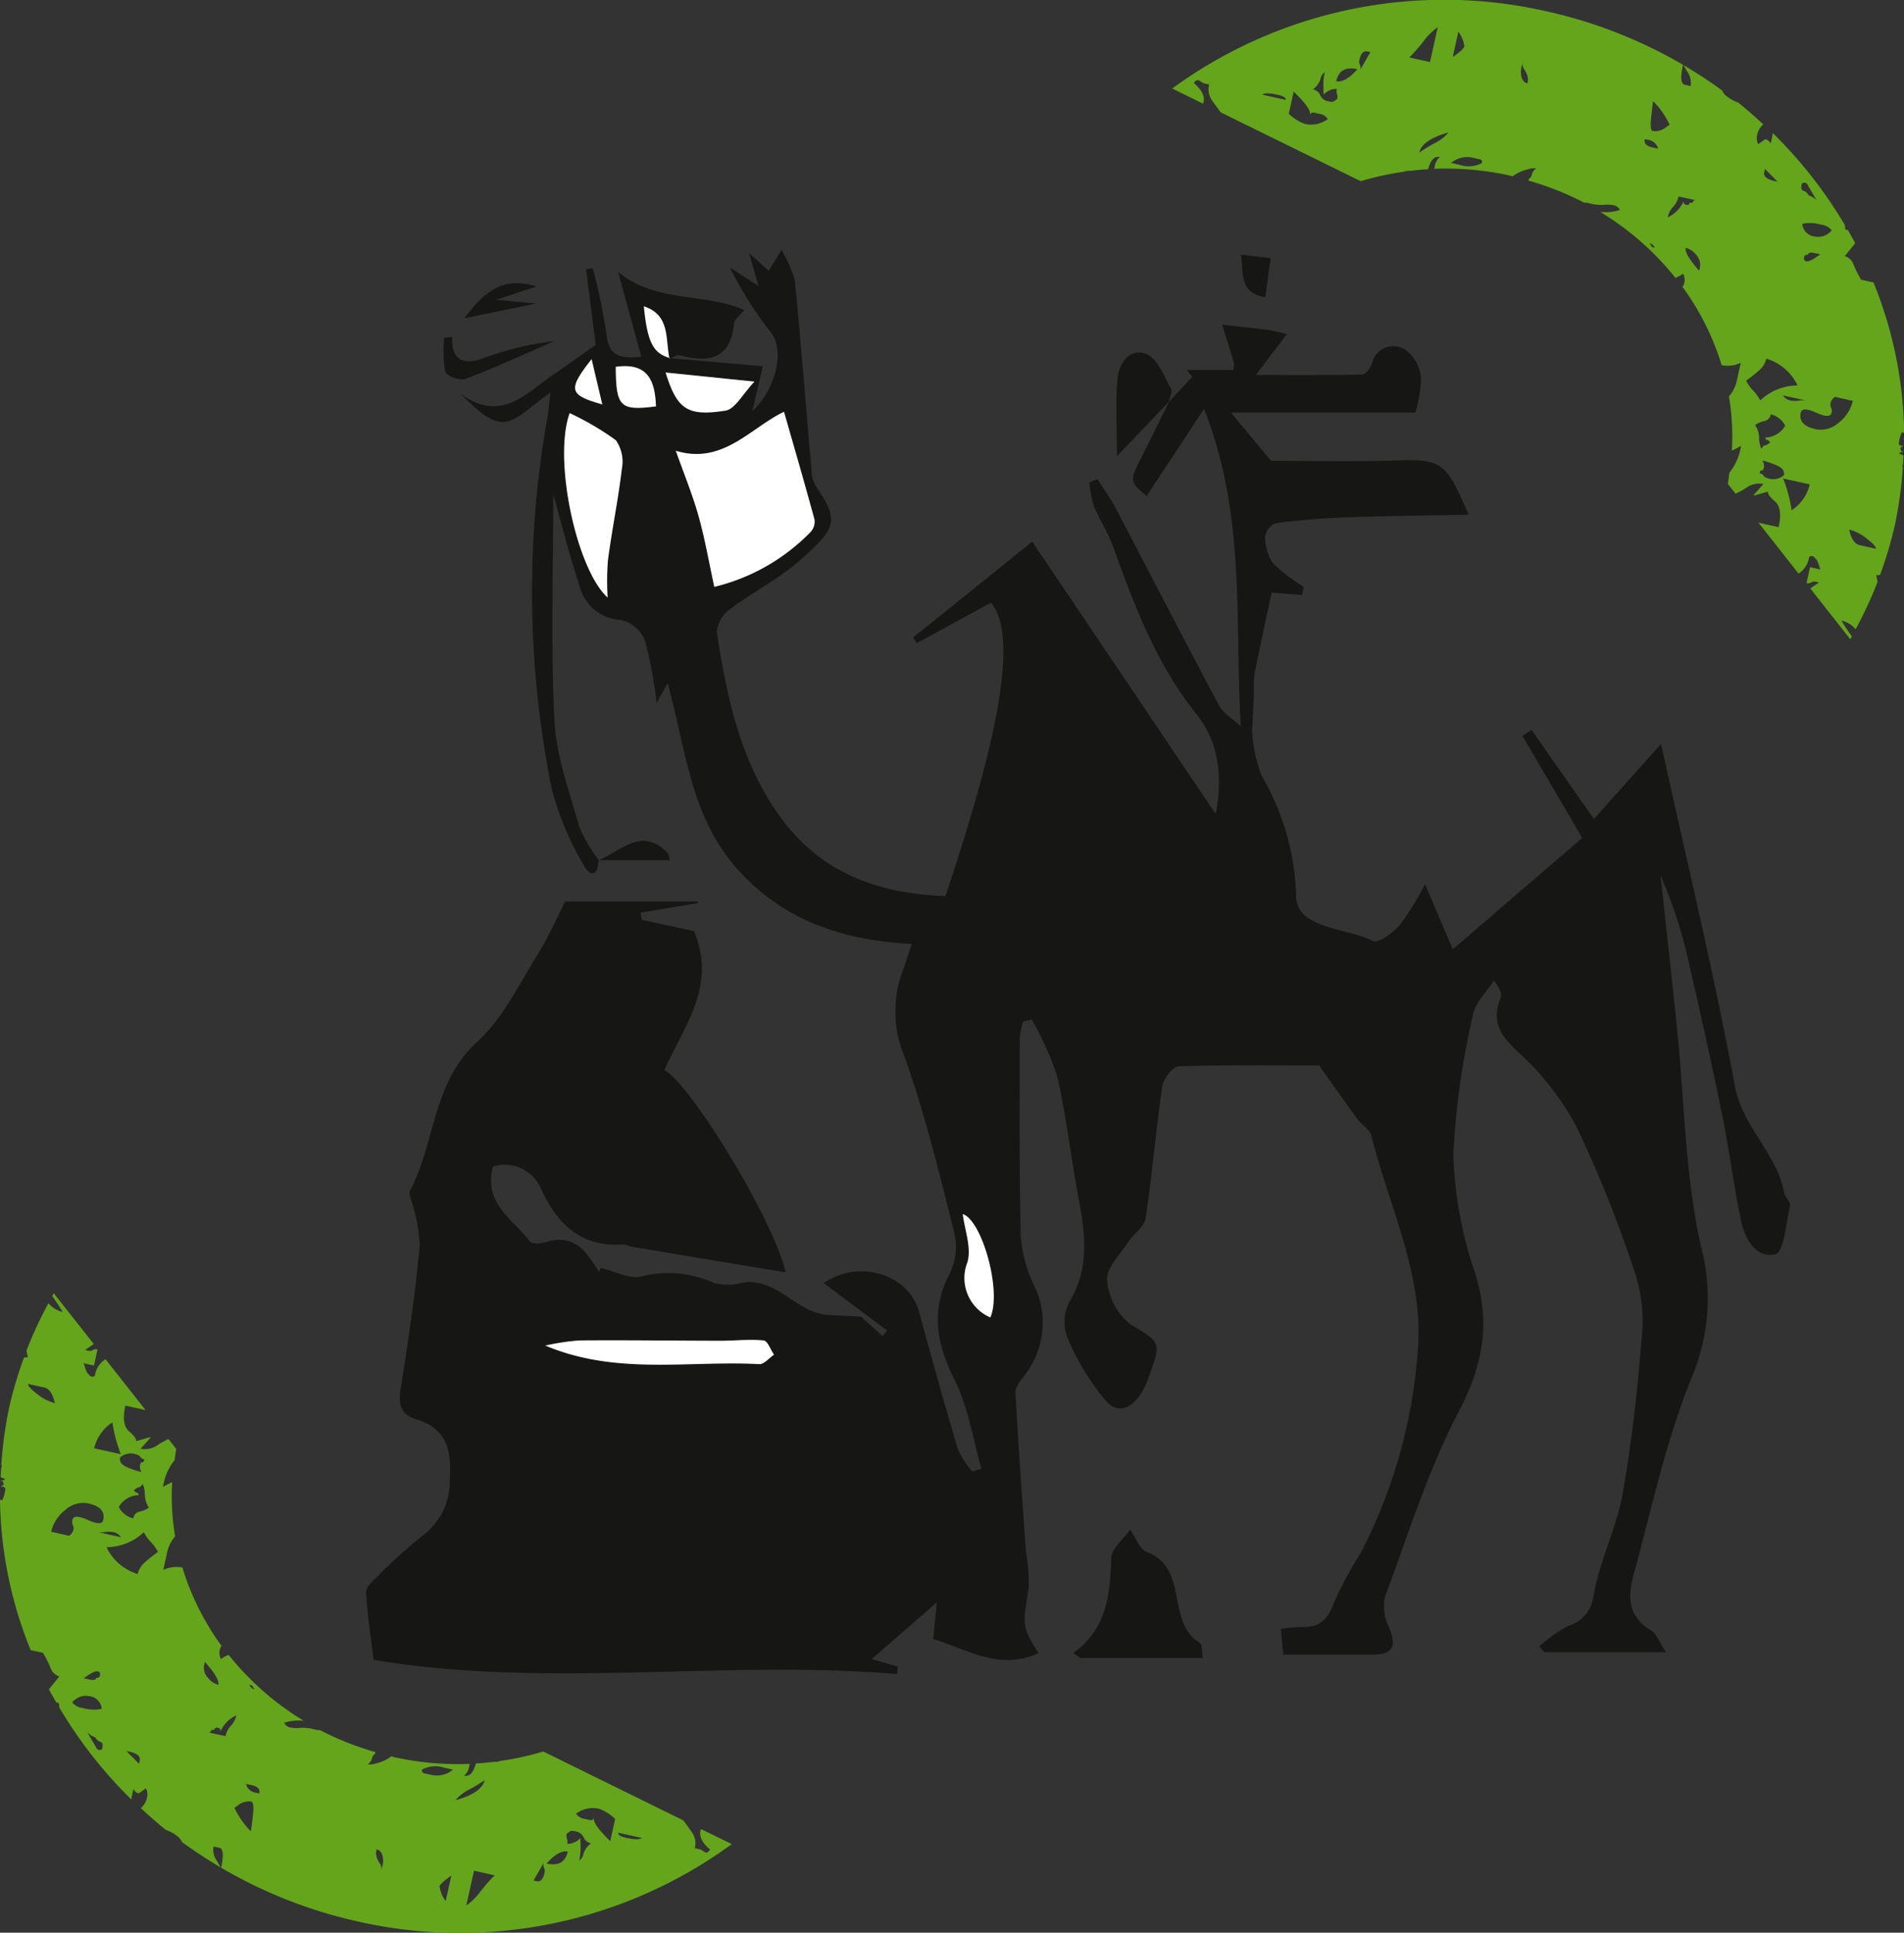 <svg xmlns="http://www.w3.org/2000/svg" xmlns:xlink="http://www.w3.org/1999/xlink" id="Raggruppa_1055" data-name="Raggruppa 1055" width="148.552" height="150.786" viewBox="0 0 148.552 150.786"><rect x="0" y="0" width="148.552" height="150.786" fill="#333333" stroke="none"/><defs><clipPath id="clip-path"><rect id="Rettangolo_635" data-name="Rettangolo 635" width="148.552" height="150.786" fill="none"></rect></clipPath></defs><g id="Raggruppa_1054" data-name="Raggruppa 1054" clip-path="url(#clip-path)"><path id="Tracciato_2822" data-name="Tracciato 2822" d="M82.051,6.906l2.391,1.176a.586.586,0,0,0,.055-.121c.1-.467-.15-.961-.761-1.486.127-.168.233-.24.321-.22a.562.562,0,0,1,.244.125.86.86,0,0,0,.373.156l.26.058a1.474,1.474,0,0,0,.208,1.216c.192.276.431.6.694.957l10.919,5.37a22.862,22.862,0,0,1,3.381-.74.97.97,0,0,1,.448-.062q.711-.089,1.433-.132c.187-.719.493-1.043.921-.949a1.081,1.081,0,0,0-.392.69l-.05.227a23.164,23.164,0,0,1,5.9.526c.075.017.145.042.22.06a3.034,3.034,0,0,1,1.1-.523,1.673,1.673,0,0,1,.745-.1.746.746,0,0,0-.338.445.553.553,0,0,1-.2.344c-.043.03-.059.109-.089.161A23.348,23.348,0,0,1,114.3,15.87c-.023-.033-.058-.051-.079-.087l.457.1a3.352,3.352,0,0,0,1.062.1,2.34,2.34,0,0,1,.834.052.666.666,0,0,1,.406.351,3.8,3.8,0,0,1-1.537.146,22.177,22.177,0,0,1,5.871,5.151,3.383,3.383,0,0,0,.6-.324,1.067,1.067,0,0,1,.069.791.521.521,0,0,1-.128.223,20.46,20.46,0,0,1,3.066,6.122h0a2.435,2.435,0,0,0,1.488-.187l-.272,1.232a2.921,2.921,0,0,1-.649,1.392,18.843,18.843,0,0,1,.227,4.222,5.66,5.66,0,0,0,.711-.37,4.233,4.233,0,0,1-.9,2.084c-.045.293-.069.586-.129.879l.612.777c.256-.142.526-.26.769-.425a1.735,1.735,0,0,1,1.4-.338l-.8.9a.226.226,0,0,1,.125-.014l1.028-.293c-.036.164.147.421.553.772s.5,1.018.281,2l-1.574-.348,3.125,3.97a1.8,1.8,0,0,0,.826-1.287.285.285,0,0,1,.461.1c.135.029.272.343.415.916a.221.221,0,0,0-.117-.075l-.461-.1-.228-.05-.163.741-.109.495a.475.475,0,0,0,.372-.049.449.449,0,0,1,.371-.045l.229.05c-.286.2-.5.343-.678.467l3.124,3.967c.042-.074.077-.152.119-.226a14.544,14.544,0,0,1-.813-1.233,2.009,2.009,0,0,1,1.107.675,31.923,31.923,0,0,0,1.713-3.7c-.036-.173-.066-.33-.108-.522a.985.985,0,0,0,.3-.014,30.822,30.822,0,0,0,1.157-3.9,31.494,31.494,0,0,0,.622-4.534l-.055.017.068-.263c.014-.216.028-.431.037-.648l-.352-.157a.292.292,0,0,1,.205-.1.132.132,0,0,0,.133-.077l-.071.022c-.048.016-.087-.021-.117-.107-.043-.129-.04-.2.008-.216a.661.661,0,0,0,.194-.134q-.288.092-.377-.167c.038-.2.075-.37.11-.5a1.527,1.527,0,0,1,.154-.372l.163.048a32.171,32.171,0,0,0-2.392-11.734l-.964-.213a9.665,9.665,0,0,1-.587-1.164,1,1,0,0,0-.693-.672l.82-1.011c-.192-.363-.4-.718-.6-1.075l-.013.062c-.153-.033-.21-.137-.174-.3a.918.918,0,0,1-.039-.133,34.977,34.977,0,0,0-5.609-7.154,2.843,2.843,0,0,1-.05.334l-.108.492a.675.675,0,0,0-.407-.348l-.571.393a1.094,1.094,0,0,1-.065-.791,1.488,1.488,0,0,1,.464-.751c-.631-.584-1.275-1.155-1.952-1.7a3.027,3.027,0,0,1-.982-.558,1.1,1.1,0,0,1-.279-.39q-1.453-1.058-3.02-1.982l.323.551a1.488,1.488,0,0,1,.24,1.087l-.457-.1c-.305-.068-.35-.586-.138-1.557A36.826,36.826,0,0,0,111.225.877,35.948,35.948,0,0,0,82.051,6.906m53.913,34.912c.692.5,1.02.825.983.993l-1.264-.279c-.385-.085-.657-.493-.816-1.214a3.54,3.54,0,0,1,1.1.5M131.79,37.79a3.279,3.279,0,0,1-1.413,2.019,11.186,11.186,0,0,0-.66-2.477Zm-2.573-1.476c.444.184.628.436.554.768a1.317,1.317,0,0,1-1.027.292c-.31-.068-.493-.153-.546-.251a.48.48,0,0,0-.319-.2c.037-.167.091-.242.168-.224s.134-.057.169-.221a.768.768,0,0,0-.119-.545,6.4,6.4,0,0,1,1.119.378m.66-3.105a1.823,1.823,0,0,1-1.532.926.135.135,0,0,0,.109.184.4.4,0,0,1,.246.212l-.173.12c-.118.078-.2.116-.245.106s-.139.071-.276.253a2.455,2.455,0,0,1-.168-.906,1.814,1.814,0,0,0-.309-.939,1.827,1.827,0,0,1,.732-.313.61.61,0,0,0,.484-.528,1.73,1.73,0,0,1,1.131.885m5.276-1.931a2.988,2.988,0,0,1-1.1,1.7,2.066,2.066,0,0,1-1.8.511c-.922-.2-1.305-.635-1.161-1.291.075-.336.473-.329,1.2,0s1.132.337,1.2.009a.545.545,0,0,0-.03-.395.537.537,0,0,1-.035-.4.746.746,0,0,1,.338-.445Zm-4.819-.025a.917.917,0,0,1-.634-.4l1.84.406a1.725,1.725,0,0,0-.6,0,1.858,1.858,0,0,1-.605,0m.506-1.185a4.281,4.281,0,0,0-2.911,1.169,3.4,3.4,0,0,0-.554-.768,3.376,3.376,0,0,1-.553-.772,10.431,10.431,0,0,0,1.023-.808,1.778,1.778,0,0,0,.563-.911,3.969,3.969,0,0,1,2.432,2.09M119.475,19.274l-.174-.3a.656.656,0,0,1,.4.351Zm3.477.635a1.117,1.117,0,0,1,.27.968l-.055.245q-1.159-1.292-1.052-1.786a1.523,1.523,0,0,1,.837.573m9.662-.067-.283.2c-.381.259-.651.376-.8.343a.219.219,0,0,1-.177-.3.216.216,0,0,1,.286-.2c.037-.167.2-.213.512-.144ZM89.064,7.382c.189-.135.587-.127,1.2.009.457.1.672.23.635.4Zm16.974,5.043c.148.032.212.127.174.3a2.194,2.194,0,0,1-1.717.14l-.69-.152a1.973,1.973,0,0,1,1.543-.437Zm15.091,3.718a1.675,1.675,0,0,0,.424-.814l1.379.3c-.156-.035-.246.031-.282.2-.156-.035-.242-.013-.261.072s-.1.108-.255.075-.21-.136-.174-.3a2.483,2.483,0,0,1-1.25,1.277,1.638,1.638,0,0,1,.419-.81m12.38,1.825a1.368,1.368,0,0,1-1.314.486,1.082,1.082,0,0,1-.986-.994,3.043,3.043,0,0,1,1.433.059,1.287,1.287,0,0,1,.867.449m-30.927-6.825a11.719,11.719,0,0,0-1.253.758c.146-.66.9-1.184,2.276-1.566a3.256,3.256,0,0,1-1.023.808m29.051,3.3.7,1.188a1.766,1.766,0,0,0-.635-.4.659.659,0,0,0-.4-.35c-.156-.035-.2-.215-.124-.543a.28.28,0,0,1,.46.1m-2.352-.262-.232-.051c-.614-.135-.883-.367-.809-.7l.055-.245Zm-10.132-3.27a.926.926,0,0,1,.81.693l-.457-.1c-.461-.1-.653-.315-.581-.643Zm1.708-1.177-.283.2a1.338,1.338,0,0,1-1.032.292c-.152-.033-.2-.391-.126-1.067s.125-1.1.159-1.256a6.523,6.523,0,0,1,1.282,1.836M104.845,3.613c-.036.164-.338.445-.908.838l.437-1.977a2.4,2.4,0,0,1,.471,1.139m-4.291.868a14.171,14.171,0,0,0,1.132-1.3,4.815,4.815,0,0,1,1.079-1.058l-.6,2.718Zm8.8,1.679a1.51,1.51,0,0,1-.016-1.037l.055-.246a.741.741,0,0,0,.124.543,1.432,1.432,0,0,1,.294.842l-.056.25a.654.654,0,0,1-.4-.351M96.66,4.655c.109-.495.315-.707.624-.639l.228.05-.788,1.38a.561.561,0,0,0-.03-.395.529.529,0,0,1-.035-.4M96.5,5.4c-.642.72-1.19,1.033-1.652.932.183-.827.733-1.135,1.652-.932M93.031,6.973a1.66,1.66,0,0,0,.591-.808.827.827,0,0,1,.325-.537,4.365,4.365,0,0,0-.1.918c0,.331,0,.609.022.834a1.17,1.17,0,0,1,.485-.336.923.923,0,0,1,.538-.1.692.692,0,0,0,.016.391.692.692,0,0,1,.017.389c-.163.11-.263.182-.3.211a1.008,1.008,0,0,1-.454-.046.789.789,0,0,1-.568-.457.794.794,0,0,0-.568-.458m-.221,2.013c.037-.168.13-.229.282-.2l.461.1a.913.913,0,0,1,.635.4,2.184,2.184,0,0,1-1.775.385,3.472,3.472,0,0,1-1.271-.8l.381-1.727c.926.891,1.359,1.506,1.285,1.837" transform="translate(9.407 0)" fill="#64a51c"></path><path id="Tracciato_2823" data-name="Tracciato 2823" d="M57.094,133.5,54.7,132.326a.532.532,0,0,0-.054.121c-.1.467.149.961.76,1.486-.126.168-.233.24-.32.22a.565.565,0,0,1-.245-.125.86.86,0,0,0-.373-.156l-.26-.058A1.47,1.47,0,0,0,54,132.6c-.191-.276-.43-.6-.693-.957l-10.92-5.37a22.83,22.83,0,0,1-3.381.74.968.968,0,0,1-.448.062q-.711.089-1.433.132c-.187.719-.492,1.043-.921.949a1.076,1.076,0,0,0,.392-.69l.05-.227a23.174,23.174,0,0,1-5.9-.526c-.074-.017-.144-.042-.22-.06a3.028,3.028,0,0,1-1.1.523,1.673,1.673,0,0,1-.745.1.755.755,0,0,0,.338-.445.552.552,0,0,1,.2-.344c.043-.03.059-.109.089-.161a23.338,23.338,0,0,1-4.463-1.782c.023.033.058.051.078.087l-.457-.1a3.346,3.346,0,0,0-1.061-.1,2.347,2.347,0,0,1-.835-.052.664.664,0,0,1-.4-.351,3.8,3.8,0,0,1,1.537-.146,22.177,22.177,0,0,1-5.871-5.151,3.343,3.343,0,0,0-.6.324,1.067,1.067,0,0,1-.069-.791.531.531,0,0,1,.127-.223,20.457,20.457,0,0,1-3.065-6.122h0a2.435,2.435,0,0,0-1.488.187l.272-1.232a2.911,2.911,0,0,1,.649-1.392,18.91,18.91,0,0,1-.229-4.222,5.646,5.646,0,0,0-.71.37,4.223,4.223,0,0,1,.9-2.084c.043-.293.069-.586.129-.879l-.612-.777c-.256.142-.526.26-.77.425a1.733,1.733,0,0,1-1.4.338l.8-.9a.228.228,0,0,1-.126.014l-1.027.293c.036-.164-.147-.421-.553-.772s-.5-1.018-.282-2l1.575.348-3.125-3.97a1.8,1.8,0,0,0-.826,1.287.286.286,0,0,1-.463-.1c-.134-.029-.272-.343-.414-.916a.221.221,0,0,0,.117.075l.461.1.227.05L7.5,95.4l.109-.495a.475.475,0,0,0-.372.049A.449.449,0,0,1,6.866,95l-.227-.05c.286-.2.5-.343.677-.467L4.192,90.517c-.043.074-.077.152-.12.226a14.545,14.545,0,0,1,.813,1.233A2.017,2.017,0,0,1,3.778,91.3,31.922,31.922,0,0,0,2.064,95c.037.173.066.33.109.522a.986.986,0,0,0-.3.014,30.823,30.823,0,0,0-1.158,3.9A31.645,31.645,0,0,0,.1,103.971l.055-.017-.069.263c-.014.216-.027.431-.037.648l.353.157a.3.3,0,0,1-.206.1.133.133,0,0,0-.133.077l.071-.022c.049-.016.088.021.118.107.042.129.04.2-.008.216a.633.633,0,0,0-.194.134c.191-.061.318-.006.376.167-.038.2-.074.37-.109.5a1.572,1.572,0,0,1-.154.372L0,106.627a32.148,32.148,0,0,0,2.392,11.734l.964.213a9.663,9.663,0,0,1,.587,1.164,1,1,0,0,0,.693.672l-.82,1.011c.192.363.4.718.6,1.075l.014-.062c.153.033.21.137.173.3a.8.8,0,0,1,.039.133,34.944,34.944,0,0,0,5.61,7.154,2.822,2.822,0,0,1,.049-.334l.108-.492a.679.679,0,0,0,.408.348l.57-.393a1.087,1.087,0,0,1,.066.791,1.483,1.483,0,0,1-.465.751c.631.584,1.276,1.155,1.953,1.7a3.043,3.043,0,0,1,.981.558,1.085,1.085,0,0,1,.279.39q1.455,1.058,3.021,1.982l-.323-.551a1.488,1.488,0,0,1-.24-1.087l.457.1c.305.068.35.586.138,1.557a36.826,36.826,0,0,0,10.664,4.193A35.949,35.949,0,0,0,57.094,133.5M3.181,98.59c-.694-.5-1.021-.825-.983-.993l1.263.279c.386.085.657.493.817,1.214a3.529,3.529,0,0,1-1.1-.5m4.173,4.028A3.281,3.281,0,0,1,8.769,100.6a11.167,11.167,0,0,0,.659,2.477Zm2.574,1.476c-.445-.184-.628-.436-.554-.768a1.315,1.315,0,0,1,1.027-.292c.309.068.493.153.546.251a.48.48,0,0,0,.319.2c-.038.167-.093.242-.169.224s-.133.057-.168.221a.766.766,0,0,0,.118.545,6.429,6.429,0,0,1-1.118-.378M9.267,107.2a1.826,1.826,0,0,1,1.533-.926.135.135,0,0,0-.11-.184.408.408,0,0,1-.246-.212l.174-.12c.118-.078.2-.116.245-.106s.139-.071.276-.253a2.455,2.455,0,0,1,.168.906,1.822,1.822,0,0,0,.308.939,1.816,1.816,0,0,1-.731.313.608.608,0,0,0-.484.528,1.731,1.731,0,0,1-1.132-.885M3.993,109.13a2.988,2.988,0,0,1,1.1-1.7,2.064,2.064,0,0,1,1.8-.511c.922.2,1.306.635,1.161,1.291-.074.336-.473.329-1.2,0s-1.132-.337-1.2-.009a.551.551,0,0,0,.03.395.542.542,0,0,1,.036.4.748.748,0,0,1-.339.445Zm4.817.025a.917.917,0,0,1,.634.4l-1.839-.406a1.718,1.718,0,0,0,.6,0,1.857,1.857,0,0,1,.605,0m-.5,1.185a4.281,4.281,0,0,0,2.911-1.169,3.4,3.4,0,0,0,.553.768,3.37,3.37,0,0,1,.554.772,10.3,10.3,0,0,0-1.023.808,1.787,1.787,0,0,0-.564.911,3.97,3.97,0,0,1-2.431-2.09m11.364,10.794.174.3a.661.661,0,0,1-.4-.351Zm-3.475-.635a1.114,1.114,0,0,1-.271-.968l.056-.245c.772.862,1.125,1.458,1.051,1.786a1.524,1.524,0,0,1-.836-.573m-9.662.067.282-.2c.382-.259.652-.376.8-.343a.22.22,0,0,1,.177.3.216.216,0,0,1-.286.2c-.037.167-.2.213-.512.144Zm43.549,12.461c-.191.135-.587.127-1.206-.009-.457-.1-.672-.23-.635-.4Zm-16.975-5.043a.214.214,0,0,1-.174-.3,2.2,2.2,0,0,1,1.718-.14l.69.152a1.974,1.974,0,0,1-1.544.437Zm-15.09-3.718a1.666,1.666,0,0,0-.424.814l-1.38-.3c.157.035.247-.031.283-.2.156.035.242.013.261-.072s.1-.108.255-.075.21.136.174.3a2.485,2.485,0,0,1,1.248-1.277,1.645,1.645,0,0,1-.418.81M5.636,122.44a1.368,1.368,0,0,1,1.314-.486,1.08,1.08,0,0,1,.985.994A3.043,3.043,0,0,1,6.5,122.89a1.284,1.284,0,0,1-.866-.449m30.926,6.825a11.72,11.72,0,0,0,1.253-.758c-.146.66-.9,1.184-2.276,1.566a3.282,3.282,0,0,1,1.023-.808m-29.051-3.3-.7-1.188a1.748,1.748,0,0,0,.635.4.659.659,0,0,0,.4.35c.156.035.2.215.124.543a.281.281,0,0,1-.461-.1m2.352.262.232.051c.615.135.884.367.81.7l-.055.245ZM20,129.494a.925.925,0,0,1-.81-.693l.457.1q.691.152.58.643Zm-1.709,1.177.283-.2a1.341,1.341,0,0,1,1.033-.292c.15.033.2.391.126,1.067s-.126,1.1-.159,1.256a6.538,6.538,0,0,1-1.283-1.836M34.3,136.8c.036-.164.338-.445.91-.838l-.438,1.977A2.408,2.408,0,0,1,34.3,136.8m4.291-.868a14.172,14.172,0,0,0-1.132,1.3,4.812,4.812,0,0,1-1.078,1.058l.6-2.718Zm-8.8-1.679a1.51,1.51,0,0,1,.016,1.037l-.055.246a.741.741,0,0,0-.124-.543,1.449,1.449,0,0,1-.294-.842l.056-.25a.651.651,0,0,1,.4.351m12.691,1.5c-.109.495-.314.707-.623.639l-.23-.05.788-1.38a.561.561,0,0,0,.03.395.529.529,0,0,1,.035.4m.164-.741c.642-.72,1.19-1.033,1.652-.932-.183.827-.733,1.135-1.652.932m3.464-1.577a1.667,1.667,0,0,0-.591.808.83.83,0,0,1-.324.537,4.518,4.518,0,0,0,.1-.918c0-.331,0-.609-.023-.834a1.17,1.17,0,0,1-.485.335.918.918,0,0,1-.537.1.7.7,0,0,0-.016-.391.682.682,0,0,1-.018-.389c.163-.11.263-.181.3-.211a1,1,0,0,1,.453.046.791.791,0,0,1,.57.457.791.791,0,0,0,.567.458m.222-2.013c-.038.168-.132.229-.283.2l-.461-.1a.913.913,0,0,1-.635-.4,2.185,2.185,0,0,1,1.776-.385,3.47,3.47,0,0,1,1.27.8l-.38,1.727c-.927-.891-1.36-1.506-1.285-1.837" transform="translate(0 10.377)" fill="#64a51c"></path><path id="Tracciato_2824" data-name="Tracciato 2824" d="M49.342,25.935l7.243.631c-.207.885-.456,1.943-.823,3.509,1.894-1.793,2.479-4.713,1.52-6.049a28.868,28.868,0,0,1-3.265-5.167l2.232,1.457c-.217-.75-.412-1.428-.747-2.582l1.542,1.381.988-1.611a9.782,9.782,0,0,1,1.051,2.4c.478,4.908.862,9.823,1.293,14.736A2.713,2.713,0,0,0,60.7,35.9c1.939,2.8,1.513,3.332-1.118,5.715-1.663,1.506-3.747,2.537-5.553,3.9a2.506,2.506,0,0,0-1.041,1.814c.807,5.145,1.855,10.222,5.067,14.549s7.664,5.844,12.772,6.028c2.929-8.779,6.192-19.845,3.546-22.891L68.6,48.171l-.286-.445L77.6,40.252,91.918,61.5c.516-2.762.319-5.516-1.506-7.792-3.139-3.915-4.844-8.484-6.517-13.1-.4-1.1-1.062-2.094-1.5-3.178a8.949,8.949,0,0,1-.341-1.806l.641-.243c.478.758,1.011,1.488,1.426,2.278,2.689,5.12,5.326,10.266,8.053,15.364.351.657,1.122,1.09,1.7,1.626l.886.465a11.374,11.374,0,0,0,.738,3.4,19.573,19.573,0,0,1,2.69,9.438c.1,2.537,3.895,2.4,6.021,3.458.4.2,1.564-.653,2.089-1.266a22.988,22.988,0,0,0,1.95-3.174l2.161,5.084,10.106-8.686L115.842,55.4l.718-.455,4.862,6.948,5.238-5.863c2.03,9.233,4.138,17.909,5.757,26.677.6,3.247,3.287,5.257,3.857,8.36.064.346.509.7.448.979-.3,1.346-.5,3.669-1.132,3.8-1.625.349-2.425-1.312-2.73-2.807-.542-2.661-.882-5.363-1.425-8.023-.8-3.955-1.679-7.9-2.589-11.829a36.626,36.626,0,0,0-2.226-6.9c.436,4.024.889,8.048,1.3,12.074.576,5.629.611,11.376,1.856,16.849a15.987,15.987,0,0,1-.762,10.351c-2,4.932-3.11,10.23-4.52,15.393-.444,1.622-.4,3.2,1.374,4.222.425.244.621.884,1.171,1.722h-9.473l-.406-.457a11.1,11.1,0,0,1,2.225-1.577A2.793,2.793,0,0,0,121.4,122.4c.506-2.7,1.8-5.25,2.279-7.951.747-4.252,1.208-8.568,1.532-12.877a12.335,12.335,0,0,0-.8-4.9,92.571,92.571,0,0,0-4.366-10.8,21.584,21.584,0,0,0-4.581-5.842c-1.379-1.284-2.036-2.369-1.33-4.146.124-.309.018-.709-.512-1.387-.561.875-1.447,1.688-1.625,2.635a61.142,61.142,0,0,0-1.544,10.89,31.045,31.045,0,0,0,1.685,9.247c1.229,3.9.659,7.173-1.241,10.811-2.4,4.589-3.965,9.619-5.776,14.5a3.632,3.632,0,0,0,.308,2.368c.579,1.378.416,2.138-1.236,2.138-2.275,0-4.55,0-7.012,0-.06-.664-.115-1.266-.182-2.01a13.031,13.031,0,0,1,1.623-.143c1.4.059,2.062-.6,2.528-1.923a29.123,29.123,0,0,1,2.062-3.823,40.588,40.588,0,0,0,4.45-15.55c.578-6.087-2.208-11.391-3.594-17.02-.123-.5-.758-.859-1.1-1.324-.872-1.184-1.712-2.39-2.986-4.177-3.042,0-7-.053-10.96.071-.458.014-1.19.969-1.277,1.563-.5,3.419-.787,6.871-1.3,10.287-.1.675-.945,1.218-1.37,1.873-.623.961-1.7,2-1.63,2.946a4.861,4.861,0,0,0,1.78,3.432c2.407,1.485,2.526,1.292,1.38,4.362-.77,2.065-2.161,2.874-3.248,1.655a19.511,19.511,0,0,1-3.024-4.977,3.451,3.451,0,0,1,.171-2.782c1.636-2.7,1.2-5.454.67-8.287-.577-3.1-.922-6.253-1.634-9.321a24,24,0,0,0-1.987-4.411l-.683.179a7.4,7.4,0,0,0-.244,1.325c0,5.154-.047,10.308.081,15.459a10.789,10.789,0,0,0,1.028,3.769,6.629,6.629,0,0,1-.759,7.062c-.3.4-.709.888-.686,1.314.226,4.148.529,8.292.82,12.435a12.862,12.862,0,0,1,.212,2.823c-.476,2.956-.535,2.947.762,5.071-3.025,1.409-5.506-.275-8.214-1.1.11-1.071.2-1.986.294-2.859l-5.088,4.425,2.031.585-.054.585c-13.6-1.138-27.274,1.175-40.838-1.11-.223-1.827-.493-3.529-.594-5.241-.022-.389.48-.869.836-1.209a41.171,41.171,0,0,1,3.6-3.257,5.252,5.252,0,0,0,2.1-4.323c.142-2.289-.2-4.014-2.65-4.745-1.227-.367-1.364-1.215-1.173-2.417.589-3.7,1.132-7.411,1.481-11.139a13.319,13.319,0,0,0-.7-3.63c-.042-.212-.142-.48-.058-.64,1.98-3.754,1.723-8.417,5.254-11.629,1.983-1.8,3.226-4.449,4.694-6.783.849-1.352,1.484-2.841,2.158-4.154H51.5c0,.045,0,.09.006.136l-4.474.737q.06.281.118.562l4.061.878c1.8,4.266-.777,7.413-2.312,10.837,2.1,1.163,8.55,11.754,9.466,15.791-4.074-.679-8.063-1.341-12.05-2.009-.215-.037-.427-.181-.633-.166-3.264.222-5.139-1.584-6.4-4.325a3.059,3.059,0,0,0-3.756-1.757c-.769,2.893,1.581,4.131,2.895,5.856.156.206.821.158,1.194.043,2.364-.732,3.25.867,4.2,2.331l.123-.323c1.091.261,2.19.872,3.123.677a8.631,8.631,0,0,1,5.752.514,4.612,4.612,0,0,0,2.286-.057c2.673-.33,4.145,2.437,6.641,2.542.691.029,1.382.067,2.51.122.327.3,1,.917,1.67,1.533l.358-.448L61.327,98.1c2.81-1.929,6.656-.638,7.432,2.2.985,3.6,1.982,7.2,3.049,10.784a7.157,7.157,0,0,0,1.119,1.713l.708-.211c-.663-2.305-1.014-4.767-2.068-6.878-1.419-2.842-1.939-5.437-.395-8.371a4.766,4.766,0,0,0,.362-3.115c-1.161-4.611-2.288-9.255-3.873-13.729a9.089,9.089,0,0,1-.165-6.769c.24-.607.42-1.238.7-2.081-5.4-.29-10.11-1.839-13.726-5.988-3.531-4.053-3.9-9.226-5.312-14.361-.38.675-.631,1.121-.864,1.537a35.385,35.385,0,0,0-.911-4.882,2.686,2.686,0,0,0-1.848-1.581,3.533,3.533,0,0,1-3.29-2.793c-.78-2.349-1.379-4.758-2.014-7,0,5.753-.206,11.7.09,17.614.14,2.8,1.169,5.578,1.947,8.322A11.832,11.832,0,0,0,43.784,65.1l-.02,0c-.046,1.331-.716,1.272-1.185.347a23.728,23.728,0,0,1-2.45-5.828,77.636,77.636,0,0,1-.342-29.144c.075-.412.1-.834.224-1.853-1.49.993-2.558,2.254-3.667,2.292s-2.272-1.141-3.322-2.179c3.2,2.318,5.17-.153,7.351-1.612,1-.668,1.97-1.382,3.166-2.225-.226-1.773-.488-3.829-.749-5.885l.524-.1a49.041,49.041,0,0,1,1.068,5.155c.186,1.79,1.169,1.917,2.716,1.761-.626-2.3-1.216-4.457-1.807-6.619,2.994,2.472,6.718,1.573,9.851,2.982-.321.391-.772.686-.806,1.021-.278,2.812-1.955,3.112-4.236,2.5-.227-.061-.533.168-.8.264-.333-1.511.09-3.4-2-4.09.271,2.793.726,3.684,2.045,4.045M52.8,43.78a15.589,15.589,0,0,0,7.524-4.292,1.218,1.218,0,0,0,.292-.961c-.768-2.831-1.588-5.647-2.378-8.408-2.658,1.281-4.782,4.159-8.443,3.042.635,1.8,1.3,3.41,1.77,5.077.49,1.736.795,3.525,1.235,5.542M41.514,30.225c-1.31,3.582.532,12.191,2.96,14.387a21.145,21.145,0,0,1,.022-2.888c.313-2.385.8-4.748,1.087-7.137a2.958,2.958,0,0,0-.465-2.247,22.306,22.306,0,0,0-3.6-2.114m-1.9,72.746c5.558,2.341,11.168,1.151,16.69,1.449.37.02.767-.479,1.15-.737-.266-.389-.5-1.082-.807-1.112-1.115-.109-2.252.026-3.38.025-3.665,0-7.329-.056-10.993-.026a18.38,18.38,0,0,0-2.661.4M55.928,27.767l-6.935-.71c.888,2.848,1.669,3.45,4.677,2.975.75-.118,1.334-1.3,2.258-2.265M74.334,100.78c.907-2.071-.664-7.6-2.153-8.063.146,1.219.688,2.606.366,3.75a3.345,3.345,0,0,0,1.788,4.314M45.1,26.612c.016,3.138.337,3.445,3.14,3.088-.076-1.928-.562-3.449-3.14-3.088m-1.882-.6c-1.889,2.4-1.775,2.79.836,3.537-.263-1.11-.5-2.131-.836-3.537" transform="translate(2.936 2.007)" fill="#161615"></path><path id="Tracciato_2825" data-name="Tracciato 2825" d="M88.6,54.519l-.886-.464c-.482-8.174.42-16.5-2.864-24.751l-4.48,6.785c-1.316-1.087-1.334-1.174-.476-2.877.757-1.5,1.5-3.014,2.257-4.521l-.058.072,1.84-1.966L83.5,26.26h3.633a1.614,1.614,0,0,0,.062-.515c-.3-1.009-.618-2.012-.931-3.017,1.185.133,2.371.259,3.555.4.351.043.7.148,1.495.324l-2.423,3.2c2.885,0,5.593.025,8.3-.038.265-.007.648-.508.756-.849a1.7,1.7,0,0,1,2.634-1.059,3.058,3.058,0,0,1,1.194,2.139,9.539,9.539,0,0,1-.448,2.739H86.947l3.131,3.762c2.946,0,6.167.08,9.383-.02,3.951-.123,4.184-.042,6.029,4.222-3.367.07-6.488.1-9.606.212-1.822.067-3.647.216-5.454.451a1.351,1.351,0,0,0-.813,1.044,3.632,3.632,0,0,0,.618,2.093,13.737,13.737,0,0,0,2.391,1.835c-.042.212-.085.422-.126.634l-2.378-.188c-.427,2-.9,4.167-1.338,6.338a9.642,9.642,0,0,0-.042,1.461c-.042,1.028-.095,2.055-.144,3.083" transform="translate(9.092 2.606)" fill="#161615"></path><path id="Tracciato_2826" data-name="Tracciato 2826" d="M75.131,116.693c2.685-1.952,2.854-4.651,2.964-7.448.029-.742.953-1.449,1.467-2.171.43.6.736,1.515,1.31,1.736,3.315,1.274,1.449,5.5,4.134,7.091.193.114.135.651.226,1.178H75.667l-.536-.386" transform="translate(8.613 12.275)" fill="#161615"></path><path id="Tracciato_2827" data-name="Tracciato 2827" d="M82.284,28.467l-4.1,4.3c0-2.448-.123-4.252.042-6.03.114-1.235.957-2.486,2.288-1.926.867.364,1.349,1.725,1.9,2.7.134.233-.124.689-.2,1.038,0-.006.061-.078.061-.078" transform="translate(8.959 2.829)" fill="#161615"></path><path id="Tracciato_2828" data-name="Tracciato 2828" d="M31.727,23.594c-.094,1.624.694,2.228,2.277,1.705a22.979,22.979,0,0,1,5.672-1.384c-2.3,1-4.586,2.054-6.93,2.947-.418.159-1.479-.242-1.569-.571a10.292,10.292,0,0,1-.077-2.666l.626-.031" transform="translate(3.56 2.705)" fill="#161615"></path><path id="Tracciato_2829" data-name="Tracciato 2829" d="M32.484,22.561c1.328-1.68,2.731-3.4,5.653-2.482l-3.153,1.04,3.142.289-5.642,1.154" transform="translate(3.724 2.272)" fill="#161615"></path><path id="Tracciato_2830" data-name="Tracciato 2830" d="M41.917,60.364c1.747-.727,3.376-2.677,5.4-.523.081.087.069.262.13.522H41.9l.017,0" transform="translate(4.804 6.748)" fill="#161615"></path><path id="Tracciato_2831" data-name="Tracciato 2831" d="M88.761,21.143c-2.064-.357-1.69-1.866-1.894-3.315l2.305.273c-.137,1.011-.257,1.9-.411,3.042" transform="translate(9.959 2.044)" fill="#161615"></path><path id="Tracciato_2832" data-name="Tracciato 2832" d="M50.308,42.482c-.44-2.019-.745-3.807-1.235-5.543-.47-1.668-1.135-3.28-1.77-5.076,3.662,1.116,5.785-1.761,8.443-3.042.789,2.761,1.611,5.577,2.378,8.407a1.217,1.217,0,0,1-.292.961,15.6,15.6,0,0,1-7.524,4.294" transform="translate(5.423 3.304)" fill="#fff"></path><path id="Tracciato_2833" data-name="Tracciato 2833" d="M39.924,28.917a22.354,22.354,0,0,1,3.6,2.114,2.958,2.958,0,0,1,.464,2.247c-.282,2.388-.774,4.752-1.087,7.137a21.325,21.325,0,0,0-.022,2.888c-2.429-2.2-4.27-10.8-2.959-14.387" transform="translate(4.527 3.315)" fill="#fff"></path><path id="Tracciato_2834" data-name="Tracciato 2834" d="M38.172,94.227a18.25,18.25,0,0,1,2.661-.4c3.664-.031,7.329.021,10.993.026,1.129,0,2.265-.134,3.381-.025.3.03.539.723.806,1.112-.383.257-.78.757-1.149.737-5.522-.3-11.132.892-16.691-1.449" transform="translate(4.376 10.752)" fill="#fff"></path><path id="Tracciato_2835" data-name="Tracciato 2835" d="M53.523,26.784c-.924.968-1.508,2.147-2.258,2.265-3.008.475-3.789-.128-4.677-2.975l6.935.71" transform="translate(5.341 2.989)" fill="#fff"></path><path id="Tracciato_2836" data-name="Tracciato 2836" d="M69.544,93.043a3.345,3.345,0,0,1-1.787-4.314c.322-1.143-.221-2.53-.367-3.75,1.489.466,3.062,5.992,2.153,8.063" transform="translate(7.726 9.743)" fill="#fff"></path><path id="Tracciato_2837" data-name="Tracciato 2837" d="M43.1,25.68c2.578-.361,3.064,1.159,3.14,3.088-2.8.358-3.124.05-3.14-3.088" transform="translate(4.941 2.938)" fill="#fff"></path><path id="Tracciato_2838" data-name="Tracciato 2838" d="M41.542,25.137c.332,1.406.573,2.427.836,3.537-2.61-.747-2.725-1.132-.836-3.537" transform="translate(4.615 2.882)" fill="#fff"></path><path id="Tracciato_2839" data-name="Tracciato 2839" d="M47.112,25.483c-1.322-.361-1.777-1.252-2.046-4.045,2.093.692,1.669,2.578,2,4.09l.045-.045" transform="translate(5.167 2.458)" fill="#fff"></path></g></svg>